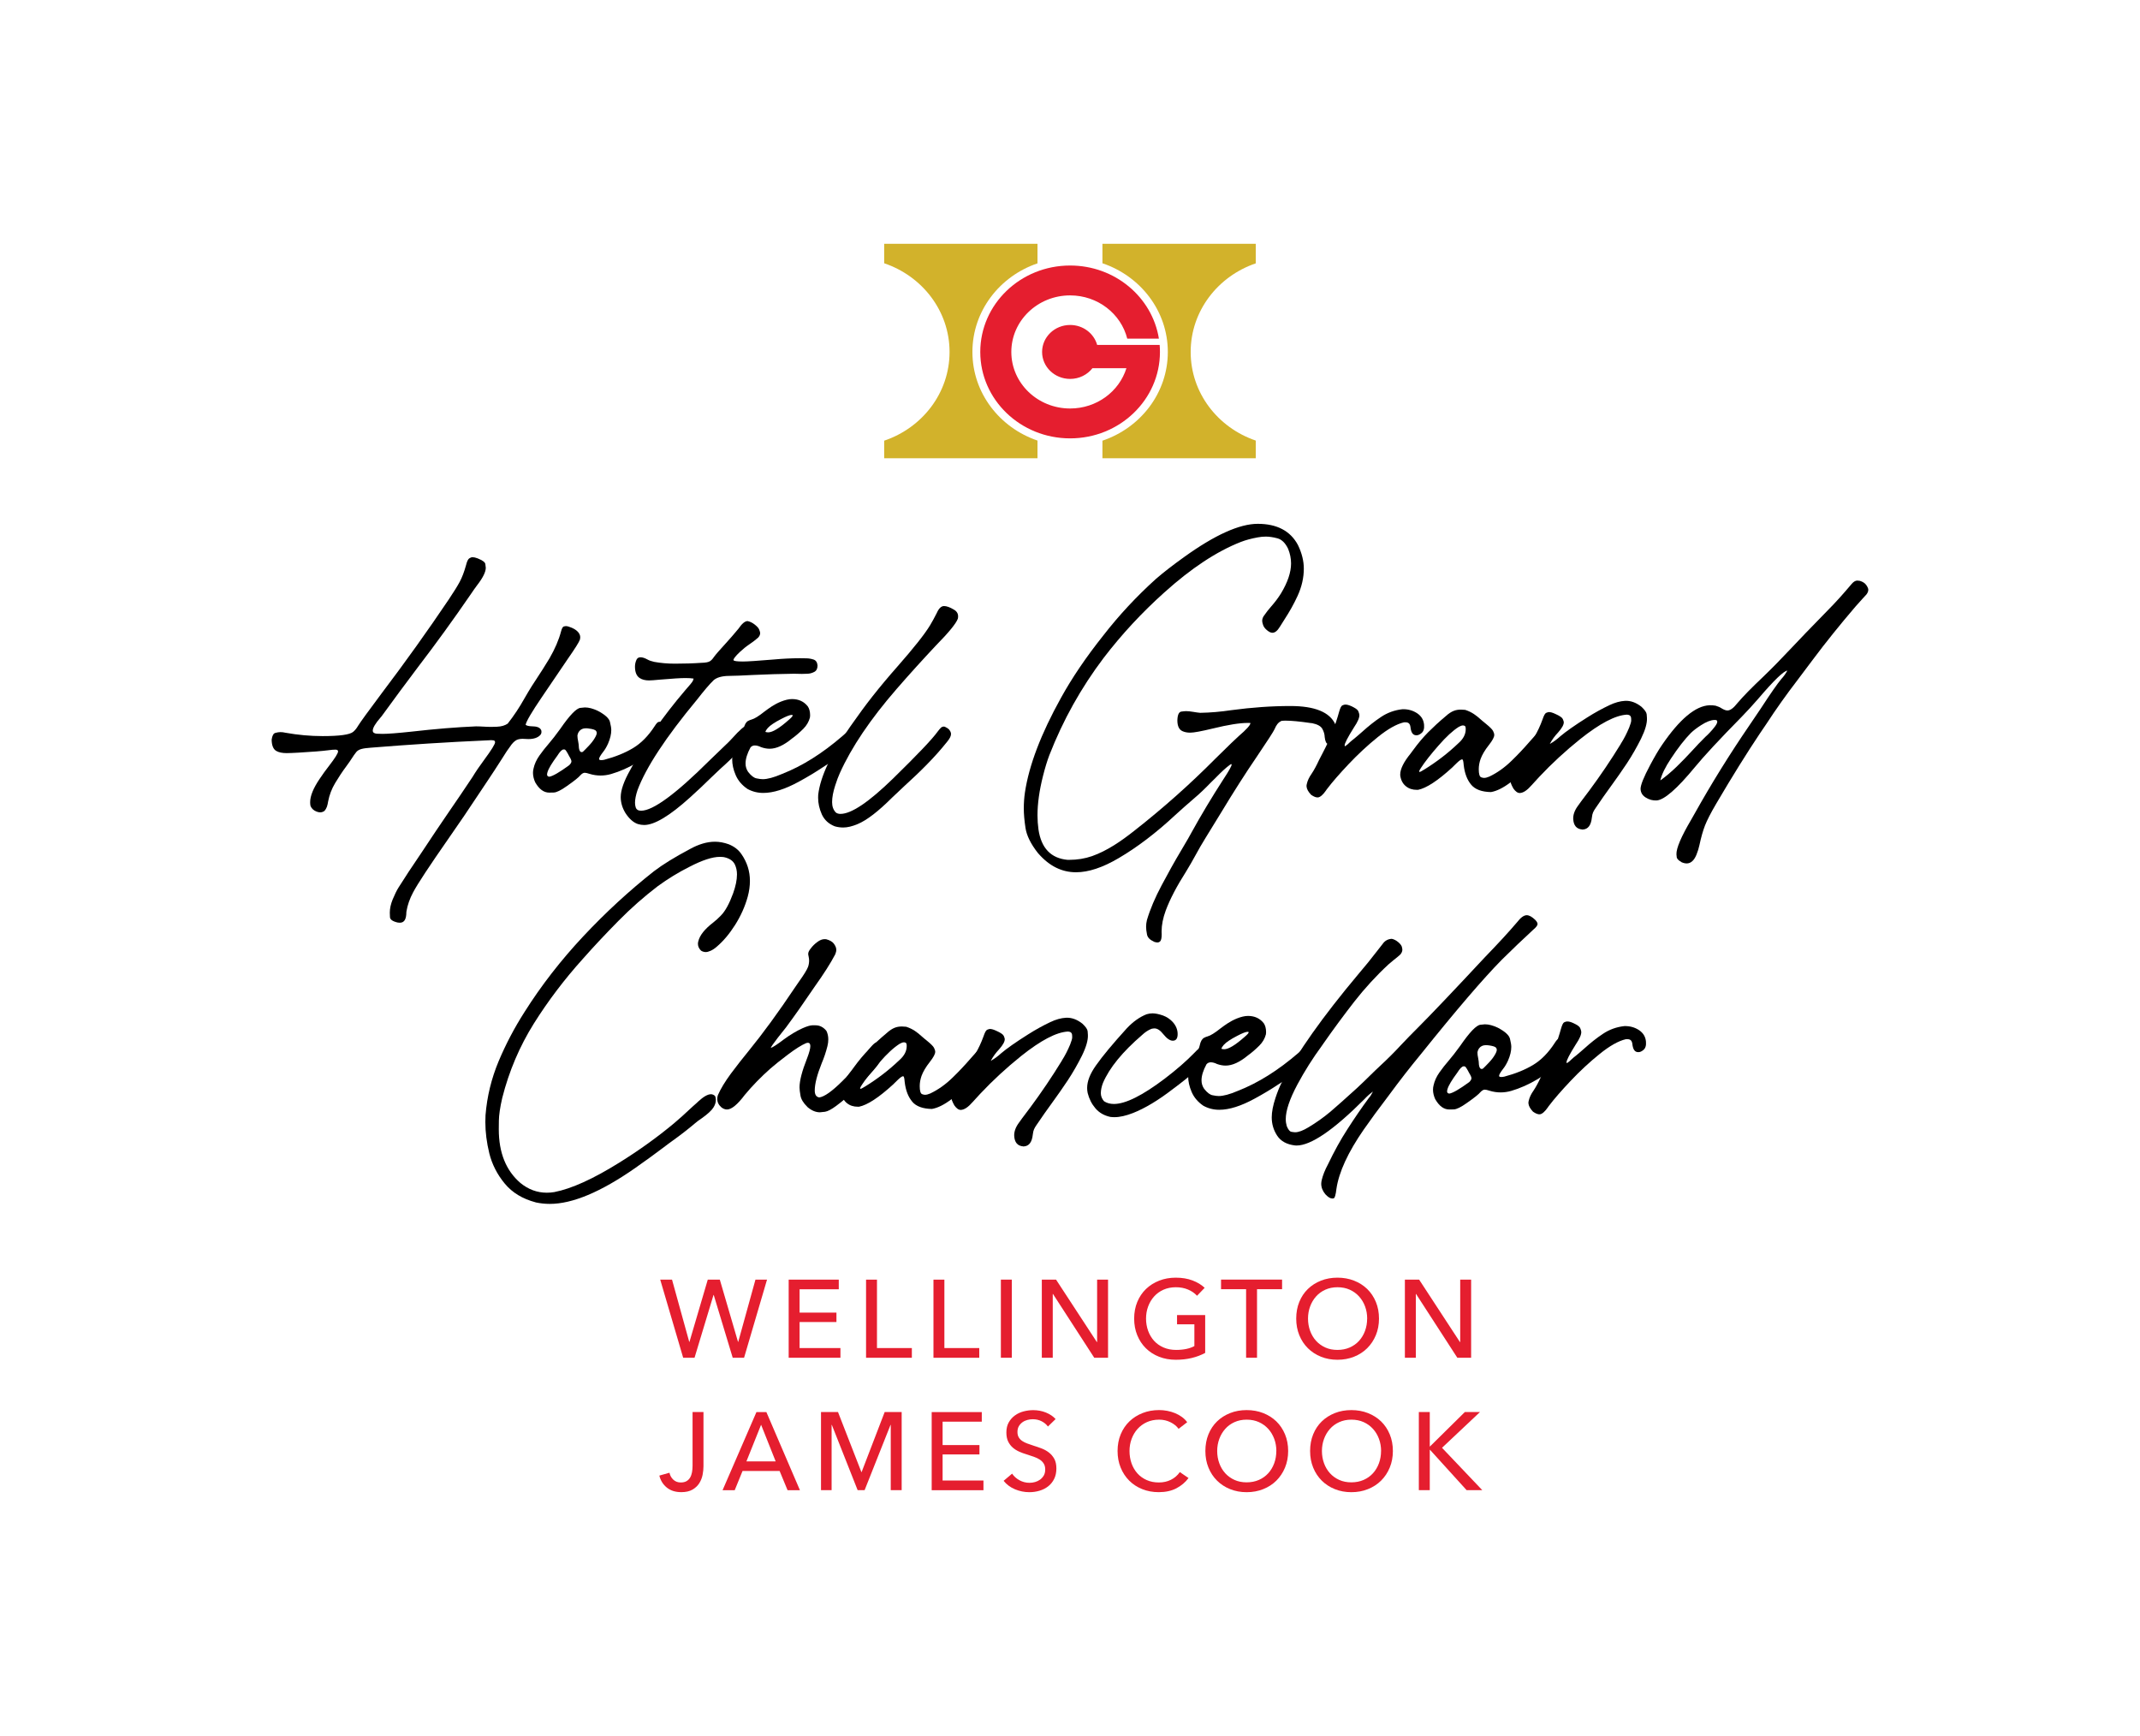 <?xml version="1.0" encoding="UTF-8"?>
<svg id="Layer_1" data-name="Layer 1" xmlns="http://www.w3.org/2000/svg" viewBox="0 0 1000 811.18">
  <defs>
    <style>
      .cls-1 {
        fill: #e51e2f;
      }

      .cls-2 {
        fill: #d2b22b;
      }
    </style>
  </defs>
  <path d="M185.91,431.1c-2.4-.54-3.64-1.41-3.68-2.57-.04-1.2-.08-1.86-.08-2.07,0-1.94.46-3.97,1.32-6.12.99-2.36,1.9-4.26,2.77-5.63,2.77-4.43,6.33-9.85,10.68-16.22,4.84-7.33,9.06-13.62,12.7-18.91,3.77-5.42,7.45-10.92,11.13-16.43,1.61-2.65,3.48-5.38,5.54-8.15,3.35-4.55,5.05-7.28,5.05-8.15,0-.54-.29-.87-.87-.91-.41-.04-.75-.08-1.03-.08-.42,0-.87.04-1.33.08-.29.04-.62.04-.95.04-17.96.79-35.88,1.94-53.8,3.39-3.97.29-5.67.7-6.83,1.99-.46.5-1.49,1.98-3.1,4.47l-1.66,2.32c-1.86,2.48-3.56,5.09-5.17,7.78s-2.69,5.54-3.27,8.57c-.29,1.78-.58,3.19-1.78,4.47-.62.41-1.24.62-1.94.62-.5,0-1.03-.12-1.61-.33-1.37-.5-2.36-1.37-2.9-2.65-.13-.58-.17-1.16-.17-1.78,0-2.9,1.49-6.54,4.43-10.88,1.45-2.19,2.94-4.22,4.39-6.08,2.81-3.64,4.22-5.88,4.22-6.75,0-.54-.41-.83-1.24-.83s-1.94.08-3.39.29c-2.85.37-7.53.75-14.03,1.12-2.32.12-4.1.21-5.38.21-2.03,0-3.68-.33-4.88-1.04-1.37-.83-2.07-2.56-2.11-5.25.25-1.86.83-2.9,1.7-3.15.91-.25,1.7-.37,2.4-.37s1.49.08,2.36.29c5.75,1.03,11.55,1.57,17.38,1.57,7.86,0,12.58-.66,14.19-1.94.87-.7,1.66-1.66,2.4-2.94,1.12-1.78,4.8-6.87,11.09-15.27,10.93-14.44,21.35-29.01,31.24-43.7,2.4-3.6,4.1-6.33,5.09-8.19,1.12-2.07,2.11-4.68,2.98-7.82.41-1.7.91-2.73,1.45-3.15.54-.37,1.08-.58,1.61-.58.62,0,1.41.17,2.36.54,2.28.91,3.48,1.78,3.6,2.65.12.87.21,1.45.21,1.74,0,1.94-1.32,4.64-4.01,8.11-.83,1.08-1.86,2.57-3.15,4.47-7.86,11.46-16.01,22.72-24.5,33.81-5.67,7.49-11.21,15.02-16.72,22.59-.17.25-.41.58-.79.99-2.44,2.81-3.64,4.84-3.64,6.12,0,.87.62,1.32,1.82,1.45.87.04,1.82.08,2.81.08,2.36,0,6.83-.33,13.32-1.03,11.22-1.28,21.31-2.11,30.29-2.48,2.36,0,4.72.25,7.03.25.91,0,1.82-.04,2.77-.08,2.07-.08,3.73-.58,5.01-1.45,2.81-3.56,5.46-7.53,7.91-11.92,1.12-1.94,2.19-3.77,3.31-5.54,4.06-6.17,6.83-10.51,8.36-13.12,2.52-4.39,4.3-8.52,5.34-12.46.37-1.45.83-2.23,1.28-2.36.46-.12.75-.17.95-.17.7,0,1.57.25,2.61.7,2.36.95,4.14,2.57,4.14,4.51,0,.33-.04.66-.12,1.03-.41,1.24-2.36,4.3-5.79,9.23l-12.04,17.75c-4.76,6.99-7.28,11.3-7.57,12.91.5.41,1.49.66,3.02.7,1.78.04,3.56.29,4.26,1.78.08.29.12.54.12.83,0,.62-.21,1.12-.62,1.53-1.16,1.2-2.98,1.82-5.5,1.82-1.03,0-1.86-.12-2.69-.12-.7,0-1.41.08-2.03.25-.99.25-2.03,1.03-3.1,2.36-1.53,2.03-3.06,4.3-4.59,6.83-2.44,3.85-4.68,7.24-6.7,10.26-1.32,1.94-2.61,3.89-3.89,5.83-4.59,6.99-9.31,13.91-14.07,20.73-9.14,13.12-14.77,21.64-16.8,25.53-1.57,2.94-2.61,5.92-3.1,8.9-.04.12-.04.29-.04.45-.04,2.69-.7,4.8-3.02,4.8-.29,0-.62-.04-.95-.08Z"/>
  <path d="M250.14,365.67c-.7-1.53-1.08-3.06-1.08-4.51,0-.7.08-1.37.25-2.03.45-2.11,1.37-4.1,2.73-6.04s2.85-3.81,4.39-5.59c1.53-1.78,3.31-4.05,5.34-6.87,4.39-6.37,7.53-9.64,9.43-9.85,1.12-.12,1.82-.21,2.11-.21,1.82,0,3.81.54,6,1.57,3.39,1.78,5.3,3.52,5.71,5.17.41,1.66.62,2.94.62,3.81,0,1.94-.5,4.06-1.53,6.41-.7,1.53-1.45,2.81-2.23,3.77-1.28,1.66-1.94,2.77-1.94,3.35,0,.37.33.54,1.03.54.37,0,.87-.04,1.41-.17,5.17-1.37,9.68-3.19,13.45-5.46,3.77-2.27,7.12-5.67,10.1-10.26.75-1.2,1.33-1.82,1.74-1.94.41-.08.66-.12.79-.12.66,0,1.41.54,2.23,1.57.79,1.12,1.2,2.19,1.2,3.23,0,.54-.08,1.03-.29,1.49-.58,1.45-1.53,2.85-2.86,4.22-2.94,3.1-6.5,5.87-10.72,8.4s-8.36,4.35-12.46,5.54c-1.61.46-3.27.7-4.92.7s-3.44-.25-5.17-.79c-.99-.33-1.74-.5-2.23-.5-.62,0-1.28.37-1.99,1.12-.83,1.03-2.98,2.73-6.41,5.13-2.73,1.94-4.76,2.94-6.08,2.98-1.33.04-2.03.04-2.11.04-2.52,0-4.68-1.57-6.5-4.72ZM265.99,357.56c.7-.7,1.03-1.28,1.03-1.78s-.33-1.28-1.03-2.4c-1.04-2.03-1.74-3.1-2.07-3.14-.33-.04-.5-.04-.54-.04-.75,0-1.74.99-2.98,2.98-.29.37-.83,1.12-1.66,2.32-2.07,3.02-3.1,5.17-3.1,6.46,0,.54.33.87.99.99,1.61-.21,4.76-2.03,9.35-5.38ZM272.4,351.27c.58-.54,1.49-1.45,2.77-2.81,1.24-1.32,2.15-2.52,2.77-3.6.62-1.04.91-1.82.91-2.32,0-.54-.21-.95-.62-1.28-.37-.25-.95-.45-1.74-.62-.79-.16-1.41-.25-1.86-.29-.46-.04-.75-.04-.87-.04-1.37,0-2.44.5-3.14,1.45-.46.62-.7,1.28-.79,1.99,0,.79.12,1.65.33,2.61.12.54.21,1.08.25,1.53.04,2.36.5,3.56,1.37,3.56.21,0,.41-.04.62-.17Z"/>
  <path d="M298.13,385.08c-2.11-.7-4.06-2.4-5.88-5.17-1.45-2.4-2.19-4.88-2.19-7.45,0-3.23,1.49-7.49,4.47-12.74l.58-1.08c6.17-11.67,14.53-23.71,25.12-36.13,2.03-2.28,3.19-3.68,3.48-4.26.17-.29.29-.7.41-1.16-1.04-.17-2.28-.25-3.81-.25-2.32,0-6.12.25-11.42.7-2.98.29-4.84.41-5.59.41-1.78,0-3.27-.37-4.39-1.12-1.45-.95-2.19-2.73-2.19-5.34,0-1.12.25-2.19.7-3.19.37-.79.99-1.16,1.9-1.16s1.94.33,3.23,1.03c.79.45,1.86.83,3.19,1.12,2.98.54,6.21.83,9.64.83,4.26,0,8.48-.12,12.62-.41,1.78-.04,2.98-.29,3.68-.7.66-.37,1.32-1.08,1.94-2.03.95-1.28,2.81-3.39,5.5-6.33,1.94-2.11,3.93-4.43,5.96-6.87,1.61-2.36,3.02-3.56,4.26-3.56,1.04.21,2.15.7,3.27,1.57,1.12.87,1.86,1.66,2.15,2.4.29.75.46,1.28.46,1.61,0,.79-.33,1.53-1.04,2.23-1.16,1.03-2.44,1.99-3.85,2.94-1.66,1.12-3.19,2.36-4.64,3.72-1.94,1.86-2.94,3.1-2.94,3.72,0,.46,1.49.7,4.43.7,2.15,0,6.99-.33,14.49-.95,4.05-.37,8.11-.58,12.16-.58l2.86.04c1.24,0,2.4.21,3.52.58,1.08.37,1.7,1.32,1.82,2.77,0,1.45-.5,2.44-1.49,2.98-1.03.54-2.07.83-3.14.87-1.12.04-1.99.08-2.69.08-1.37,0-2.69-.08-3.64-.08-6.41.08-12.79.29-19.2.58-5.42.29-8.9.41-10.35.41-2.69,0-5.79.25-7.9,1.9-2.11,2.03-4.72,5.13-7.91,9.23-14.57,17.55-23.84,31.66-27.81,42.29-.79,2.36-1.16,4.35-1.16,5.88,0,.79.12,1.53.33,2.19.37,1.04,1.2,1.53,2.52,1.53,5.59,0,16.26-7.86,32.11-23.63,2.98-2.9,5.96-5.75,8.94-8.61l1.57-1.66c3.48-3.89,5.79-5.88,6.99-6,1.03.21,1.53,1.28,1.53,3.23,0,.87-.17,1.66-.46,2.28-2.61,4.14-7.16,9.06-13.66,14.82l-4.1,3.89c-3.31,3.27-6.66,6.41-10.1,9.52-9.48,8.56-16.59,12.83-21.4,12.83-.99,0-1.98-.16-2.94-.45Z"/>
  <path d="M349.22,368.61c-2.48-1.7-4.31-3.81-5.42-6.37-1.12-2.57-1.66-5.05-1.66-7.41,0-2.03.41-3.97,1.24-5.75.58-1.24,1.24-2.44,1.94-3.64,1.28-2.28,2.03-3.97,2.23-5.01.37-1.82,1.04-3.02,2.03-3.56.54-.29,1.08-.5,1.66-.66,1.37-.37,3.35-1.61,6-3.72,2.28-1.7,4.51-3.35,7.66-4.63,1.99-.79,3.72-1.2,5.21-1.2,3.14,0,5.59,1.16,7.37,3.43.7,1.03,1.08,2.44,1.08,4.18,0,.37-.04.7-.08.99-.5,1.94-1.53,3.72-3.06,5.26-1.82,1.82-3.6,3.35-5.34,4.59-3.85,3.19-7.33,4.76-10.43,4.76-1.28,0-2.65-.25-4.01-.74-1.08-.54-2.07-.79-2.94-.79-.79,0-1.45.29-1.99.91-1.53,2.81-2.32,5.34-2.32,7.53,0,1.45.41,2.77,1.24,3.97,1.41,1.78,2.73,2.77,3.93,2.98,1.2.25,2.15.37,2.86.37,2.19,0,5.13-.79,8.81-2.36.12-.04.21-.08.29-.12,9.39-3.68,18.74-9.56,28.14-17.67.29-.25.54-.46.74-.66,1.57-1.49,2.81-2.23,3.68-2.23h.17c1.12.25,1.66,1.08,1.66,2.48,0,.87-.17,1.7-.54,2.44-1.2,2.23-3.19,4.43-6.04,6.54-2.85,2.11-5.75,4.1-8.69,5.92-3.6,2.4-7.45,4.72-11.5,6.91-6.33,3.44-11.79,5.17-16.47,5.17-2.65,0-5.13-.62-7.45-1.9ZM368.5,336.46c1.28-1.08,1.9-1.78,1.9-2.11,0-.21-.13-.29-.42-.29-.87,0-2.48.62-4.92,1.9-1.61.83-2.9,1.57-3.93,2.28-1.94,1.28-3.1,2.57-3.48,3.77.46.12.87.21,1.32.21,1.99,0,5.17-1.9,9.52-5.75Z"/>
  <path d="M390.17,386.16c-2.9-1.12-4.92-2.98-6.13-5.59-1.16-2.61-1.74-5.21-1.74-7.78l.04-1.45c1.03-8.56,6.08-19.24,15.14-32.07,3.68-5.26,7.08-9.89,10.18-13.82,3.72-4.72,7.57-9.31,11.55-13.82,7.74-8.81,12.91-15.31,15.43-19.49.99-1.66,2.03-3.56,3.1-5.67.95-2.19,2.11-3.27,3.39-3.27,1.2,0,2.73.54,4.51,1.61,1.37.74,2.07,1.82,2.07,3.19,0,.37-.04.75-.13,1.12-.79,2.19-4.18,6.37-10.26,12.54-6.25,6.66-12.37,13.41-18.37,20.32-12.25,14.11-21.06,27.19-26.48,39.23-.7,1.49-1.41,3.43-2.19,5.83-.95,2.94-1.45,5.54-1.45,7.78,0,2.03.58,3.64,1.74,4.84.54.45,1.28.66,2.19.66,5.05,0,13.24-5.5,24.58-16.55,11.3-11.05,18.29-18.37,20.9-22.02.45-.62.99-1.24,1.53-1.78.37-.29.79-.46,1.2-.46.21,0,.46.04.7.17.66.29,1.24.66,1.74,1.12.66.79.99,1.49.99,2.19,0,.95-.58,2.11-1.74,3.52-6.08,7.66-12.87,14.24-19.99,20.73-1.37,1.28-3.31,3.1-5.79,5.46-6.46,6.45-11.83,10.59-16.1,12.37-2.56,1.08-4.8,1.61-6.74,1.61-1.28,0-2.61-.17-3.89-.54Z"/>
  <path d="M539.24,440.03c-1.94-.87-3.02-1.98-3.27-3.43-.29-1.45-.41-2.61-.41-3.48,0-1.08.12-2.11.37-3.14,1.53-5.17,3.85-10.59,6.87-16.26,3.02-5.71,6.08-11.21,9.23-16.47,2.69-4.55,4.26-7.24,4.63-8.03,4.59-8.32,9.6-16.68,15.02-25.08,2.56-3.89,3.85-6.17,3.85-6.87,0-.12-.04-.21-.17-.21s-.37.12-.7.37c-1.78,1.28-4.01,3.35-6.7,6.12-.29.25-1.08,1.04-2.36,2.32-2.61,2.73-5.25,5.21-7.9,7.45-2.9,2.48-5.79,5.05-8.65,7.66-8.9,8.28-17.67,14.94-26.28,19.99-7.49,4.43-14.15,6.62-19.94,6.62-6.66,0-12.5-2.9-17.59-8.73l-.29-.33c-3.31-4.22-5.21-8.11-5.75-11.67s-.79-6.58-.79-9.06.16-5.01.54-7.57c1.9-12.66,7.53-27.39,16.84-44.15,5.09-9.23,11.63-18.91,19.7-29.05,7.41-9.56,15.64-18.37,24.62-26.48,3.48-3.02,7.86-6.41,13.16-10.22,14.44-10.39,25.94-15.56,34.47-15.56,8.98,0,15.27,3.31,18.79,9.93,1.82,3.77,2.73,7.45,2.73,10.97,0,4.26-.95,8.48-2.9,12.75-1.7,3.72-3.77,7.41-6.12,11.01l-2.19,3.48c-1.12,1.86-2.28,2.77-3.48,2.77-.74,0-1.57-.41-2.52-1.2-.95-.79-1.53-1.57-1.82-2.44-.29-.83-.42-1.45-.42-1.9,0-.74.21-1.49.66-2.19,1.16-1.7,2.4-3.27,3.68-4.72,1.57-1.78,3.06-3.72,4.43-5.92,3.15-5.21,4.72-9.89,4.72-14.03,0-2.28-.45-4.55-1.37-6.83-1.32-2.77-3.02-4.39-5.05-4.92-2.03-.54-3.85-.79-5.38-.79-1.24,0-2.52.12-3.81.37-2.94.54-5.59,1.24-7.91,2.15-11.21,4.39-23.13,12.25-35.71,23.59-10.39,9.31-19.86,19.49-28.35,30.58-10.55,13.95-18.99,29.09-25.37,45.44-.99,2.61-1.99,5.83-2.98,9.77-1.7,6.75-2.56,12.87-2.56,18.33,0,2.28.16,4.47.45,6.58,1.28,8.77,5.84,13.53,13.62,14.24h.74c3.77,0,7.33-.58,10.68-1.74,7.12-2.52,13.57-6.99,19.66-11.79,13.37-10.47,26.03-21.72,37.99-33.77,6.17-6.08,9.85-9.64,10.97-10.59,3.52-3.02,5.3-5.01,5.38-5.92,0-.17-.04-.12-.33-.17h-.95c-3.77,0-9.19.87-16.3,2.61-5.3,1.28-8.81,1.94-10.55,1.94-1.33,0-2.48-.21-3.52-.66-1.66-.7-2.48-2.4-2.48-5.09.08-2.57.7-3.93,1.86-4.1.95-.12,1.7-.21,2.23-.21,2.11,0,4.6.66,6.58.79,4.76-.08,9.6-.5,14.53-1.24,9.56-1.28,18.74-1.94,27.64-1.94,11.38,0,18.37,2.86,20.98,8.57.58,1.37.87,2.9.87,4.63,0,3.15-1.08,4.72-3.27,4.72-1.03,0-1.7-.33-1.99-1.03-.29-.66-.5-1.45-.58-2.4-.04-1.28-.41-2.57-1.12-3.85-.7-1.24-2.28-2.11-4.72-2.61l-.74-.08c-5.09-.75-9.02-1.12-11.88-1.12-.66,0-1.2.04-1.61.08-1.78.7-2.65,2.23-3.35,3.89-.54,1.2-3.31,5.46-8.28,12.83-5.34,7.82-10.88,16.51-16.68,26.11l-7.24,11.79c-1.7,2.77-3.31,5.5-4.8,8.28-1.37,2.52-2.81,5.01-4.3,7.45-4.43,6.95-7.61,13.04-9.56,18.29-1.28,3.48-1.94,6.75-1.94,9.81l.04,1.32c0,1.74-.25,2.86-.74,3.31-.37.33-.79.5-1.24.5s-.99-.12-1.61-.33Z"/>
  <path d="M612.65,371.38c-1.28-1.37-1.99-2.61-2.11-3.81-.04-.41,0-.83.12-1.24.33-1.53,1.08-3.14,2.23-4.76,1.12-1.66,2.28-3.81,3.48-6.41.62-1.28,1.28-2.56,1.99-3.85,3.15-6,5.63-12.25,7.41-18.75.5-1.74.99-2.73,1.49-2.94.5-.21.87-.33,1.16-.37.79-.08,1.78.17,2.98.7,1.9.87,3.02,1.66,3.31,2.36.29.7.46,1.28.5,1.66.12,1.28-.7,3.27-2.48,5.88-3.02,4.8-4.47,7.66-4.39,8.52,0,.12.04.25.12.29h.17c.79-.54,1.49-1.12,2.15-1.82.62-.58,1.28-1.12,1.94-1.61,1.37-1.12,2.69-2.28,4.06-3.48,2.69-2.44,5.5-4.68,8.52-6.7s6.33-3.23,10.01-3.64c2.57-.08,4.84.54,6.87,1.86,1.99,1.32,3.06,3.1,3.27,5.38.17,1.86-.25,3.19-1.28,3.97-.7.58-1.41.91-2.03.95-1.45.12-2.36-.66-2.81-2.44l-.16-.83c-.17-1.78-.62-2.98-2.94-2.77h-.17c-3.44.79-7.53,3.1-12.25,6.91-4.72,3.81-9.23,7.99-13.53,12.54-4.3,4.55-7.7,8.44-10.14,11.67-.37.5-.37.45-.41.58-1.49,2.15-2.77,3.27-3.85,3.39-.87.08-1.94-.33-3.23-1.24Z"/>
  <path d="M687.5,366.71c-1.86-2.19-3.06-5.21-3.52-9.15,0-.21-.04-.58-.12-1.16-.12-1.03-.33-1.57-.62-1.57-.45,0-1.28.54-2.44,1.66l-1.41,1.37c-.29.33-.54.58-.75.75-6.74,6.16-12.08,9.68-16.01,10.47h-.54c-2.03,0-3.72-.54-5.09-1.66-1.53-1.2-2.4-2.94-2.69-5.13v-.37c0-2.57,1.61-5.83,4.88-9.85.37-.5.75-.95,1.04-1.41,2.32-3.19,4.68-6,7.12-8.48,2.48-2.48,5.17-4.97,8.19-7.49,2.85-2.61,4.92-3.1,7.2-3.1.62,0,1.24.04,1.94.12,3.19,1.04,5.17,2.61,7.2,4.43.75.66,1.57,1.37,2.52,2.11,1.78,1.45,2.86,2.52,3.27,3.27.37.74.58,1.37.58,1.9,0,1.04-.83,2.57-2.48,4.68-1.94,2.44-3.23,4.68-3.93,6.62-.54,1.57-.83,3.14-.83,4.72,0,2.23.37,3.48,1.12,3.77.54.21.99.29,1.37.29.7,0,1.49-.21,2.44-.62,3.68-1.74,7.16-4.22,10.43-7.41,2.9-2.81,5.67-5.75,8.28-8.77,3.19-3.68,4.97-5.59,5.34-5.67.37-.04.58-.08.62-.08.58,0,1.16.45,1.7,1.41.41.79.62,1.53.62,2.19-.66,3.27-3.23,7.37-7.7,12.37-2.9,3.23-6.04,6.12-9.43,8.69-3.39,2.56-6.41,4.05-9.1,4.51-4.26-.08-7.33-1.2-9.19-3.39ZM665.48,359.63c5.83-3.6,11.17-7.7,16.01-12.33,2.28-1.99,3.43-4.18,3.43-6.58,0-.87-.17-1.41-.45-1.53-.29-.12-.58-.21-.79-.21-.54,0-1.2.21-1.99.66-2.77,1.74-5.92,4.64-9.48,8.73-3.6,4.1-6.33,7.57-8.19,10.43-.58.87-.87,1.45-.87,1.66,0,.17.08.25.21.25.29,0,.99-.37,2.11-1.08Z"/>
  <path d="M739.33,387.6c-2.61-.21-4.01-1.86-4.18-4.88-.08-1.9.58-3.89,2.03-5.92,1.03-1.49,2.15-2.98,3.31-4.51.75-.95,1.45-1.9,2.15-2.85,5.25-7.08,10.14-14.32,14.73-21.81.04-.04.04-.08.04-.12,1.49-2.32,2.77-4.84,3.89-7.53.62-1.61.95-2.69.95-3.31-.04-.62-.04-.95-.04-.99-.04-1.08-.66-1.66-1.86-1.74h-.12c-5.38.29-12.62,4.1-21.77,11.38-6.91,5.54-13.33,11.46-19.2,17.71l-3.6,3.93c-2.03,2.32-3.81,3.52-5.42,3.6-1.03.04-2.03-.66-3.06-2.11-.95-1.7-1.49-3.06-1.53-4.14-.08-1.57.66-3.56,2.28-6,1.45-2.36,2.9-4.59,4.35-6.66,3.31-4.68,6.33-9.35,8.52-15.44.62-1.82,1.16-2.86,1.7-3.1.54-.21.91-.33,1.2-.37.83-.04,1.9.29,3.19.91,1.94.87,3.1,1.66,3.39,2.36.29.7.46,1.16.46,1.45.04,1.16-.83,2.73-2.61,4.76-1.53,1.61-2.86,3.39-3.93,5.42,1.7-.95,3.35-2.15,4.88-3.56,2.57-2.19,6.75-5.13,12.58-8.81,3.52-2.23,6.99-4.14,10.39-5.75,2.52-1.2,4.97-1.9,7.33-2.03,2.61-.12,5.17.79,7.7,2.81,1.53,1.45,2.32,2.61,2.4,3.52.08.95.12,1.49.12,1.7.13,2.4-.79,5.63-2.77,9.68-2.03,4.06-4.22,7.86-6.58,11.46-2.4,3.6-4.88,7.16-7.45,10.68-2.32,3.19-4.64,6.46-6.91,9.85-.08.08-.17.17-.21.29-.58.83-.99,1.53-1.24,2.11-.25.54-.46,1.37-.58,2.44-.37,3.6-1.78,5.46-4.22,5.59h-.29Z"/>
  <path d="M785.7,402.83c-1.45-.83-2.15-1.61-2.19-2.36-.04-.79-.08-1.2-.12-1.24-.12-2.85,2.23-8.32,6.99-16.39l1.41-2.48c7.9-14.15,16.47-27.93,25.61-41.3,1.78-2.61,3.56-5.26,5.34-7.9,4.64-7.12,7.86-11.75,9.64-13.86,1.2-1.28,2.11-2.61,2.81-3.93-1.74.21-6.25,4.55-13.53,13.08-2.52,2.94-5.17,5.79-7.86,8.57-10.39,10.55-17.63,18.37-21.77,23.42-8.36,10.14-14.32,15.35-17.92,15.6-1.78.08-3.52-.37-5.13-1.41-1.49-.95-2.27-2.23-2.36-3.93-.04-1.78,1.45-5.54,4.51-11.26,2.07-3.89,3.89-6.99,5.46-9.27,8.28-12.13,15.68-18.33,22.22-18.62.95-.04,1.94.04,2.9.21,1.12.33,2.07.75,2.85,1.28,1.12.66,2.03.99,2.73.95,1.28-.04,2.81-1.16,4.51-3.35,2.81-3.31,6.75-7.32,11.79-12.08,4.43-4.26,8.77-8.69,13.03-13.24,3.77-4.01,9.6-10.1,17.55-18.21,3.39-3.39,7.08-7.49,11.09-12.25.83-.99,1.7-1.53,2.56-1.57.37,0,.79.04,1.24.12,1.37.41,2.36,1.04,2.98,1.9.62.87.95,1.61.99,2.15.04.75-.25,1.49-.83,2.28-.62.7-1.24,1.41-1.9,2.07-.79.83-1.86,2.03-3.19,3.56-7.37,8.61-13.99,16.84-19.86,24.7-2.44,3.27-4.88,6.54-7.37,9.81-5.17,6.74-9.97,13.49-14.36,20.23l-3.15,4.64c-6.17,9.23-12.95,20.11-20.36,32.73-2.61,4.43-4.35,7.86-5.3,10.3-.95,2.44-1.82,5.54-2.61,9.23-.29,1.37-.75,2.86-1.37,4.39-1.08,2.61-2.52,3.97-4.39,4.06-.79.04-1.7-.17-2.69-.62ZM790.62,350.9c2.07-2.28,4.18-4.51,6.33-6.62.46-.37,1.12-1.03,1.99-1.94.87-.91,1.7-1.86,2.44-2.86s1.12-1.78,1.08-2.32c0-.54-.45-.79-1.32-.74-1.7.04-3.81.87-6.25,2.44-1.86,1.2-3.48,2.4-4.76,3.64-2.9,2.94-6,6.95-9.31,11.96-2.65,3.97-4.31,7.37-4.97,10.22,5.42-3.85,10.14-8.81,14.77-13.78Z"/>
  <path d="M250.3,561.83c-6.08-1.61-10.93-4.51-14.44-8.77-3.52-4.26-5.92-8.98-7.2-14.07-1.24-5.09-1.86-9.97-1.86-14.65,0-1.08.04-2.15.08-3.23.7-8.77,2.77-17.17,6.12-25.2,3.35-7.99,7.41-15.68,12.12-23.05,7.82-12.37,16.97-24.17,27.44-35.34,10.47-11.17,21.48-21.31,32.98-30.37,4.1-3.15,9.68-6.58,16.76-10.35,4.18-2.32,8.11-3.48,11.79-3.48,2.11,0,4.26.41,6.45,1.2,2.57,1.04,4.55,2.57,5.92,4.59,2.65,3.81,3.97,7.99,3.97,12.5,0,2.36-.33,4.84-1.03,7.41-1.28,4.63-3.27,9.02-5.88,13.16-2.65,4.18-5.5,7.57-8.57,10.18-1.98,1.78-4.01,2.52-5.13,2.52-.79,0-1.53-.21-2.23-.66-.95-.95-1.45-1.99-1.45-3.15,0-.37.04-.79.16-1.2.7-2.86,3.02-5.75,6.95-8.77,1.24-.95,2.44-2.07,3.6-3.27,2.03-2.03,3.93-5.5,5.71-10.34,1.2-3.35,1.82-6.29,1.82-8.9,0-1.7-.33-3.19-.95-4.55-.83-1.78-2.56-2.98-5.17-3.52-.62-.08-1.24-.12-1.9-.12-3.43,0-8.15,1.53-14.07,4.59-5.21,2.61-10.22,5.67-14.98,9.15-6.33,4.84-12.41,10.18-18.25,16.1-5.84,5.92-11.42,11.83-16.72,17.84-8.61,9.56-16.22,19.61-22.88,30.21-6.66,10.64-11.59,22.22-14.77,34.76-1.04,4.51-1.53,8.03-1.57,10.59-.04,2.52-.04,3.89-.04,4.06,0,10.93,3.35,19.28,10.1,25.08,3.68,3.02,7.82,4.55,12.33,4.55,1.12,0,2.32-.08,3.52-.29,8.07-1.57,18.17-6.16,30.33-13.74,9.39-5.83,17.92-12,25.62-18.41,2.27-1.9,5.17-4.51,8.69-7.82,1.7-1.49,2.57-2.27,2.65-2.4,2.44-2.23,4.39-3.35,5.88-3.35.21,0,.37,0,.54.04.91.29,1.45.66,1.57,1.2.12.54.21.99.21,1.37,0,1.2-.37,2.36-1.12,3.56-.91,1.45-2.77,3.15-5.63,5.17-1.08.7-2.07,1.45-2.98,2.23-3.39,2.86-6.79,5.5-10.22,7.95-1.53,1.08-3.1,2.28-4.8,3.56-3.89,2.94-8.28,6.12-13.12,9.52-15.93,11.09-29.17,16.64-39.73,16.64-2.27,0-4.47-.25-6.62-.7Z"/>
  <path d="M377.26,517.22c-1.86-1.82-2.9-3.56-3.19-5.21-.29-1.66-.46-2.94-.46-3.89,0-3.1,1.16-7.61,3.52-13.57,1.04-2.69,1.53-4.59,1.53-5.71,0-1.04-.37-1.57-1.08-1.57-.25,0-.54.04-.91.17-2.15.91-4.97,2.69-8.48,5.34s-6.25,4.84-8.19,6.54c-4.3,3.81-8.32,7.9-12,12.33-3.39,4.51-6.17,6.79-8.28,6.79-.91,0-1.78-.33-2.65-1.03-1.28-1.12-1.9-2.44-1.9-3.89,0-.58.08-1.16.29-1.78,1.28-2.94,3.31-6.29,6.08-10.06,2.77-3.73,5.59-7.28,8.36-10.68,6.58-8.07,13.78-17.92,21.52-29.5.58-.87,1.2-1.78,1.82-2.65,2.4-3.35,3.85-5.71,4.35-7.04.33-.95.5-1.94.5-2.98,0-.54-.08-1.2-.25-1.99-.12-.41-.17-.79-.17-1.16,0-.7.41-1.57,1.28-2.61.79-1.04,1.78-2.03,2.98-2.9,1.16-.87,2.27-1.33,3.39-1.33l.75.04c1.7.46,2.94,1.16,3.64,2.15.7.99,1.08,1.9,1.08,2.77,0,.66-.17,1.37-.5,2.15-2.19,4.18-5.34,9.1-9.44,14.86-5.01,7.41-9.52,13.82-13.53,19.24-.7.83-1.94,2.44-3.81,4.8-2.11,2.73-3.23,4.35-3.35,4.84,1.08-.37,3.1-1.7,6.08-3.97,2.98-2.19,5.88-3.93,8.69-5.21,2.03-.91,3.56-1.37,4.59-1.41h1.57c1.98,0,3.68.87,5.09,2.61.58,1.2.87,2.52.87,3.97,0,.99-.12,2.07-.41,3.19-.7,2.77-1.57,5.38-2.65,7.91-2.19,5.46-3.27,9.72-3.27,12.79,0,1.94.7,3.02,2.11,3.23,2.32-.29,5.88-2.77,10.68-7.53,2.52-2.48,4.34-4.39,5.54-5.71,1.78-1.94,3.35-3.97,4.76-6.12,2.9-4.26,4.88-6.41,5.96-6.41.46,0,.83.12,1.2.41,1.2.95,1.78,2.32,1.78,4.01,0,1.9-.95,4.1-2.9,6.62-1.12,1.41-2.32,2.81-3.6,4.18-4.76,5.5-9.93,10.34-15.43,14.44-2.28,1.7-4.01,2.61-5.3,2.81-1.28.17-2.11.25-2.4.25-1.94,0-3.93-.83-5.88-2.52Z"/>
  <path d="M426.28,514.78c-1.86-2.19-3.06-5.21-3.52-9.15,0-.21-.04-.58-.12-1.16-.12-1.03-.33-1.57-.62-1.57-.46,0-1.28.54-2.44,1.66l-1.41,1.37c-.29.33-.54.58-.75.75-6.74,6.17-12.08,9.68-16.01,10.47h-.54c-2.03,0-3.72-.54-5.09-1.66-1.53-1.2-2.4-2.94-2.69-5.13v-.37c0-2.57,1.61-5.83,4.88-9.85.37-.5.74-.95,1.03-1.41,2.32-3.19,4.68-6,7.12-8.48,2.48-2.48,5.17-4.97,8.19-7.49,2.86-2.61,4.92-3.1,7.2-3.1.62,0,1.24.04,1.94.12,3.19,1.03,5.17,2.61,7.2,4.43.75.66,1.57,1.37,2.52,2.11,1.78,1.45,2.86,2.52,3.27,3.27.37.75.58,1.37.58,1.9,0,1.03-.83,2.56-2.48,4.68-1.94,2.44-3.23,4.68-3.93,6.62-.54,1.57-.83,3.14-.83,4.72,0,2.23.37,3.48,1.12,3.77.54.21.99.29,1.37.29.7,0,1.49-.21,2.44-.62,3.68-1.74,7.16-4.22,10.43-7.41,2.9-2.81,5.67-5.75,8.28-8.77,3.19-3.68,4.97-5.59,5.34-5.67.37-.04.58-.08.62-.08.58,0,1.16.46,1.7,1.41.41.79.62,1.53.62,2.19-.66,3.27-3.23,7.37-7.7,12.37-2.9,3.23-6.04,6.12-9.44,8.69-3.39,2.56-6.41,4.05-9.1,4.51-4.26-.08-7.33-1.2-9.19-3.39ZM404.26,507.7c5.83-3.6,11.17-7.7,16.01-12.33,2.27-1.99,3.43-4.18,3.43-6.58,0-.87-.17-1.41-.46-1.53s-.58-.21-.79-.21c-.54,0-1.2.21-1.99.66-2.77,1.74-5.92,4.63-9.48,8.73-3.6,4.1-6.33,7.57-8.19,10.43-.58.87-.87,1.45-.87,1.66,0,.17.08.25.21.25.29,0,.99-.37,2.11-1.08Z"/>
  <path d="M478.11,535.68c-2.61-.21-4.01-1.86-4.18-4.88-.08-1.9.58-3.89,2.03-5.92,1.04-1.49,2.15-2.98,3.31-4.51.75-.95,1.45-1.9,2.15-2.85,5.25-7.08,10.14-14.32,14.73-21.81.04-.04.04-.08.04-.12,1.49-2.32,2.77-4.84,3.89-7.53.62-1.61.95-2.69.95-3.31-.04-.62-.04-.95-.04-.99-.04-1.08-.66-1.66-1.86-1.74h-.12c-5.38.29-12.62,4.1-21.77,11.38-6.91,5.54-13.32,11.46-19.2,17.71l-3.6,3.93c-2.03,2.32-3.81,3.52-5.42,3.6-1.03.04-2.03-.66-3.06-2.11-.95-1.7-1.49-3.06-1.53-4.14-.08-1.57.66-3.56,2.28-6,1.45-2.36,2.9-4.59,4.35-6.66,3.31-4.68,6.33-9.35,8.52-15.44.62-1.82,1.16-2.85,1.7-3.1.54-.21.91-.33,1.2-.37.83-.04,1.9.29,3.19.91,1.94.87,3.1,1.66,3.39,2.36s.45,1.16.45,1.45c.04,1.16-.83,2.73-2.61,4.76-1.53,1.61-2.85,3.39-3.93,5.42,1.7-.95,3.35-2.15,4.88-3.56,2.57-2.19,6.75-5.13,12.58-8.81,3.52-2.23,6.99-4.14,10.39-5.75,2.52-1.2,4.97-1.9,7.32-2.03,2.61-.12,5.17.79,7.7,2.81,1.53,1.45,2.32,2.61,2.4,3.52.08.95.12,1.49.12,1.7.12,2.4-.79,5.63-2.77,9.68-2.03,4.06-4.22,7.86-6.58,11.46-2.4,3.6-4.88,7.16-7.45,10.68-2.32,3.19-4.64,6.46-6.91,9.85-.08.08-.17.17-.21.29-.58.83-.99,1.53-1.24,2.11-.25.54-.46,1.37-.58,2.44-.37,3.6-1.78,5.46-4.22,5.59h-.29Z"/>
  <path d="M518.77,521.89c-2.85-.62-5.13-1.94-6.87-3.97-1.74-2.03-2.94-4.39-3.64-7.16-.17-.79-.25-1.57-.25-2.36,0-3.19,1.37-6.66,4.1-10.51,3.1-4.43,7.9-10.18,14.4-17.34,2.94-3.14,6.04-5.34,9.31-6.62.95-.29,1.9-.41,2.77-.41,1.28,0,2.9.33,4.84.99,1.78.66,3.27,1.66,4.55,3.02,1.53,1.7,2.32,3.6,2.32,5.67s-.75,3.1-2.28,3.1c-1.32,0-2.81-1.04-4.43-3.06-1.41-1.78-2.77-2.69-4.1-2.69-.46,0-.91.08-1.45.21-1.57.62-3.02,1.61-4.39,2.9-9.14,7.86-15.23,15.31-18.25,22.39-.66,1.74-.99,3.31-.99,4.76,0,1.37.5,2.65,1.49,3.77,1.32.87,2.85,1.28,4.63,1.28,5.42,0,13.37-3.97,23.8-11.88,5.38-4.1,10.01-8.11,13.9-12.12,1.61-1.78,2.86-2.65,3.81-2.65.74,0,1.41.62,2.03,1.82.21.62.33,1.24.33,1.86,0,2.15-1.82,4.59-5.42,7.37-3.52,2.94-7.12,5.83-10.88,8.61-6.87,5.3-13.08,9.02-18.66,11.22-3.27,1.28-6.17,1.94-8.69,1.94-.66,0-1.33-.04-1.99-.13Z"/>
  <path d="M562.29,516.68c-2.48-1.7-4.31-3.81-5.42-6.37-1.12-2.57-1.66-5.05-1.66-7.41,0-2.03.41-3.97,1.24-5.75.58-1.24,1.24-2.44,1.94-3.64,1.28-2.28,2.03-3.97,2.23-5.01.37-1.82,1.04-3.02,2.03-3.56.54-.29,1.08-.5,1.66-.66,1.37-.37,3.35-1.61,6-3.72,2.28-1.7,4.51-3.35,7.66-4.64,1.99-.79,3.72-1.2,5.21-1.2,3.14,0,5.59,1.16,7.37,3.43.7,1.04,1.08,2.44,1.08,4.18,0,.37-.04.7-.08.99-.5,1.94-1.53,3.72-3.06,5.25-1.82,1.82-3.6,3.35-5.34,4.6-3.85,3.19-7.33,4.76-10.43,4.76-1.28,0-2.65-.25-4.01-.74-1.08-.54-2.07-.79-2.94-.79-.79,0-1.45.29-1.99.91-1.53,2.81-2.32,5.34-2.32,7.53,0,1.45.41,2.77,1.24,3.97,1.41,1.78,2.73,2.77,3.93,2.98,1.2.25,2.15.37,2.86.37,2.19,0,5.13-.79,8.81-2.36.12-.04.21-.08.29-.12,9.39-3.68,18.74-9.56,28.14-17.67.29-.25.54-.46.75-.66,1.57-1.49,2.81-2.23,3.68-2.23h.16c1.12.25,1.66,1.08,1.66,2.48,0,.87-.17,1.7-.54,2.44-1.2,2.23-3.19,4.43-6.04,6.54-2.86,2.11-5.75,4.1-8.69,5.92-3.6,2.4-7.45,4.72-11.5,6.91-6.33,3.44-11.79,5.17-16.47,5.17-2.65,0-5.13-.62-7.45-1.9ZM581.58,484.53c1.28-1.08,1.9-1.78,1.9-2.11,0-.21-.13-.29-.42-.29-.87,0-2.48.62-4.92,1.9-1.61.83-2.9,1.57-3.93,2.28-1.94,1.28-3.1,2.56-3.48,3.77.46.12.87.21,1.32.21,1.99,0,5.17-1.9,9.52-5.75Z"/>
  <path d="M622.4,560.01c-.83,0-1.86-.66-3.06-1.94-1.28-1.53-1.94-3.19-1.94-4.88,0-.54.08-1.12.21-1.7.54-2.32,1.53-4.8,2.98-7.49,2.85-5.96,5.83-11.38,9.02-16.3,3.15-4.92,6.5-9.85,10.1-14.73.54-.54,1.16-1.53,1.86-2.9-1.37.95-2.73,2.19-4.18,3.73-14.32,14.32-24.83,21.48-31.53,21.48l-.75-.04c-3.85-.46-6.62-1.99-8.32-4.59-1.7-2.61-2.52-5.46-2.52-8.52,0-2.52.58-5.59,1.78-9.19.87-2.61,1.82-5.05,2.94-7.24,7.16-13.78,19.08-30.62,35.75-50.49,3.15-3.68,6.21-7.45,9.15-11.3.7-.95,1.45-1.9,2.23-2.85,1.03-1.49,2.48-2.28,4.26-2.36,1.04.21,2.03.74,2.98,1.53.95.79,1.49,1.53,1.7,2.15.16.66.25,1.12.25,1.37,0,.79-.33,1.57-.99,2.32-.91.83-1.86,1.61-2.9,2.4-.87.7-1.74,1.41-2.61,2.19-5.79,5.38-11.13,11.21-16.01,17.46-4.88,6.29-9.6,12.66-14.11,19.12-.29.46-.62.91-.95,1.37-4.34,5.92-8.15,11.96-11.46,18.13-3.64,6.83-5.46,12.21-5.46,16.22,0,1.16.17,2.23.46,3.23.66,1.61,1.37,2.52,2.15,2.69.79.12,1.41.21,1.78.21,1.61,0,3.73-.79,6.29-2.36,3.52-2.11,6.91-4.51,10.18-7.24,2.86-2.44,6.95-6.08,12.29-10.93,3.93-3.6,7.53-7.37,11.34-10.88,3.19-2.94,6.33-6.08,9.35-9.35,2.52-2.69,5.21-5.42,8.03-8.24,6.04-6.04,16.47-17.01,31.29-32.9,6.04-6.25,11.05-11.67,14.98-16.3,1.66-2.15,3.15-3.23,4.47-3.23,1.12,0,2.4.7,3.89,2.11.79.79,1.16,1.45,1.16,2.03,0,.62-.66,1.49-1.94,2.57-5.01,4.63-9.93,9.31-14.73,14.07-8.69,8.81-21.27,23.5-37.78,44.07-5.09,6.16-10.18,12.7-15.19,19.53-4.59,6-8.44,11.3-11.59,15.81-7.33,10.59-11.59,19.82-12.75,27.68-.33,2.9-.79,4.39-1.37,4.47l-.7.04Z"/>
  <path d="M670.71,513.74c-.7-1.53-1.08-3.06-1.08-4.51,0-.7.08-1.37.25-2.03.46-2.11,1.37-4.1,2.73-6.04s2.85-3.81,4.39-5.59c1.53-1.78,3.31-4.06,5.34-6.87,4.39-6.37,7.53-9.64,9.43-9.85,1.12-.12,1.82-.21,2.11-.21,1.82,0,3.81.54,6,1.57,3.39,1.78,5.3,3.52,5.71,5.17s.62,2.94.62,3.81c0,1.94-.5,4.06-1.53,6.41-.7,1.53-1.45,2.81-2.23,3.77-1.28,1.66-1.94,2.77-1.94,3.35,0,.37.33.54,1.03.54.37,0,.87-.04,1.41-.17,5.17-1.37,9.68-3.19,13.45-5.46,3.77-2.27,7.12-5.67,10.1-10.26.75-1.2,1.33-1.82,1.74-1.94.41-.08.66-.12.79-.12.66,0,1.41.54,2.23,1.57.79,1.12,1.2,2.19,1.2,3.23,0,.54-.08,1.04-.29,1.49-.58,1.45-1.53,2.85-2.85,4.22-2.94,3.1-6.5,5.87-10.72,8.4-4.22,2.52-8.36,4.35-12.46,5.54-1.61.46-3.27.7-4.92.7s-3.44-.25-5.17-.79c-.99-.33-1.74-.5-2.23-.5-.62,0-1.28.37-1.99,1.12-.83,1.03-2.98,2.73-6.41,5.13-2.73,1.94-4.76,2.94-6.08,2.98-1.33.04-2.03.04-2.11.04-2.52,0-4.68-1.57-6.5-4.72ZM686.56,505.63c.7-.7,1.03-1.28,1.03-1.78s-.33-1.28-1.03-2.4c-1.04-2.03-1.74-3.1-2.07-3.14-.33-.04-.5-.04-.54-.04-.74,0-1.74.99-2.98,2.98-.29.37-.83,1.12-1.66,2.32-2.07,3.02-3.1,5.17-3.1,6.46,0,.54.33.87.99.99,1.61-.21,4.76-2.03,9.35-5.38ZM692.98,499.34c.58-.54,1.49-1.45,2.77-2.81,1.24-1.32,2.15-2.52,2.77-3.6.62-1.03.91-1.82.91-2.32,0-.54-.21-.95-.62-1.28-.37-.25-.95-.46-1.74-.62-.79-.17-1.41-.25-1.86-.29-.46-.04-.75-.04-.87-.04-1.37,0-2.44.5-3.15,1.45-.45.62-.7,1.28-.79,1.98,0,.79.12,1.66.33,2.61.12.54.21,1.08.25,1.53.04,2.36.5,3.56,1.37,3.56.21,0,.41-.04.62-.17Z"/>
  <path d="M716.34,519.45c-1.28-1.37-1.99-2.61-2.11-3.81-.04-.41,0-.83.12-1.24.33-1.53,1.08-3.14,2.23-4.76,1.12-1.66,2.28-3.81,3.48-6.41.62-1.28,1.28-2.56,1.99-3.85,3.15-6,5.63-12.25,7.41-18.75.5-1.74.99-2.73,1.49-2.94.5-.21.87-.33,1.16-.37.79-.08,1.78.17,2.98.7,1.9.87,3.02,1.66,3.31,2.36s.46,1.28.5,1.66c.13,1.28-.7,3.27-2.48,5.88-3.02,4.8-4.47,7.66-4.39,8.52,0,.12.04.25.12.29h.17c.79-.54,1.49-1.12,2.15-1.82.62-.58,1.28-1.12,1.94-1.61,1.37-1.12,2.69-2.28,4.06-3.48,2.69-2.44,5.5-4.68,8.52-6.7,3.02-2.03,6.33-3.23,10.01-3.64,2.57-.08,4.84.54,6.87,1.86,1.99,1.33,3.06,3.1,3.27,5.38.17,1.86-.25,3.19-1.28,3.97-.7.58-1.41.91-2.03.95-1.45.12-2.36-.66-2.81-2.44l-.17-.83c-.16-1.78-.62-2.98-2.94-2.77h-.17c-3.44.79-7.53,3.1-12.25,6.91-4.72,3.81-9.23,7.99-13.53,12.54-4.3,4.55-7.7,8.44-10.14,11.67-.37.5-.37.45-.41.58-1.49,2.15-2.77,3.27-3.85,3.39-.87.08-1.94-.33-3.23-1.24Z"/>
  <path class="cls-1" d="M322.08,627.03h.1l8.56-29.09h5.62l8.51,29.09h.1l8.05-29.09h5.41l-10.73,36.51h-5.31l-8.87-29.34h-.1l-8.87,29.34h-5.31l-10.73-36.51h5.52l8.04,29.09Z"/>
  <path class="cls-1" d="M373.65,629.92h19.08v4.54h-24.19v-36.51h23.41v4.49h-18.31v10.93h17.22v4.38h-17.22v12.17Z"/>
  <path class="cls-1" d="M409.8,629.92h16.3v4.54h-21.4v-36.51h5.1v31.97Z"/>
  <path class="cls-1" d="M441.3,629.92h16.3v4.54h-21.4v-36.51h5.1v31.97Z"/>
  <path class="cls-1" d="M472.81,634.45h-5.11v-36.51h5.11v36.51Z"/>
  <path class="cls-1" d="M512.57,627.13h.1v-29.19h5.11v36.51h-6.45l-19.29-29.81h-.1v29.81h-5.11v-36.51h6.65l19.08,29.19Z"/>
  <path class="cls-1" d="M559.35,605.47c-1.1-1.2-2.5-2.17-4.2-2.89-1.7-.72-3.6-1.08-5.7-1.08s-4.06.39-5.78,1.16-3.18,1.83-4.38,3.17-2.13,2.9-2.78,4.67-.98,3.65-.98,5.65.33,3.94.98,5.72c.65,1.79,1.58,3.34,2.78,4.67s2.68,2.36,4.44,3.12c1.75.76,3.71,1.13,5.88,1.13,1.72,0,3.3-.16,4.75-.46s2.7-.76,3.76-1.34v-10.16h-8.1v-4.33h13.15v17.69c-1.93,1.03-4.02,1.82-6.29,2.37-2.27.55-4.74.83-7.42.83-2.85,0-5.48-.47-7.86-1.42-2.39-.94-4.44-2.27-6.16-3.97-1.72-1.7-3.06-3.73-4.02-6.09-.96-2.35-1.44-4.94-1.44-7.76s.49-5.46,1.47-7.81c.98-2.35,2.34-4.36,4.07-6.03,1.74-1.67,3.79-2.96,6.16-3.89s4.95-1.39,7.74-1.39c2.92,0,5.53.43,7.81,1.29s4.19,2.01,5.7,3.45l-3.56,3.71Z"/>
  <path class="cls-1" d="M587.4,634.45h-5.11v-32.03h-11.71v-4.49h28.52v4.49h-11.71v32.03Z"/>
  <path class="cls-1" d="M644.39,616.15c0,2.82-.49,5.41-1.47,7.76-.98,2.36-2.33,4.38-4.05,6.09-1.72,1.7-3.77,3.03-6.14,3.97-2.37.95-4.95,1.42-7.74,1.42s-5.36-.47-7.71-1.42c-2.36-.94-4.39-2.27-6.11-3.97s-3.06-3.73-4.02-6.09c-.96-2.35-1.44-4.94-1.44-7.76s.48-5.46,1.44-7.81c.96-2.35,2.3-4.36,4.02-6.03,1.72-1.67,3.76-2.96,6.11-3.89,2.35-.93,4.92-1.39,7.71-1.39s5.36.46,7.74,1.39c2.37.93,4.42,2.23,6.14,3.89,1.72,1.67,3.07,3.68,4.05,6.03.98,2.36,1.47,4.96,1.47,7.81ZM638.87,616.15c0-1.99-.33-3.88-.98-5.65-.65-1.77-1.58-3.33-2.79-4.67-1.2-1.34-2.66-2.4-4.36-3.17-1.7-.77-3.62-1.16-5.75-1.16s-4,.39-5.7,1.16c-1.7.77-3.15,1.83-4.33,3.17-1.19,1.34-2.11,2.9-2.76,4.67s-.98,3.65-.98,5.65.33,3.94.98,5.72c.65,1.79,1.58,3.34,2.78,4.67,1.2,1.32,2.65,2.36,4.33,3.12s3.58,1.13,5.67,1.13,4-.38,5.72-1.13c1.72-.76,3.18-1.8,4.38-3.12,1.2-1.32,2.13-2.88,2.79-4.67.65-1.79.98-3.69.98-5.72Z"/>
  <path class="cls-1" d="M682.24,627.13h.1v-29.19h5.1v36.51h-6.45l-19.29-29.81h-.1v29.81h-5.11v-36.51h6.65l19.08,29.19Z"/>
  <path class="cls-1" d="M312.84,688.19c.27,1.31.88,2.39,1.81,3.25s2.08,1.29,3.45,1.29c1.1,0,2-.21,2.71-.62.7-.41,1.26-.97,1.68-1.68s.7-1.53.88-2.48c.17-.95.26-1.95.26-3.02v-25.12h5.1v25.32c0,1.27-.14,2.61-.41,4.02-.28,1.41-.79,2.72-1.55,3.92-.76,1.2-1.81,2.2-3.17,2.99-1.36.79-3.1,1.19-5.23,1.19-2.78,0-5.05-.72-6.81-2.17-1.75-1.44-2.91-3.3-3.45-5.57l4.75-1.34Z"/>
  <path class="cls-1" d="M343.32,696.34h-5.67l15.83-36.51h4.64l15.68,36.51h-5.78l-3.71-8.97h-17.33l-3.66,8.97ZM348.79,682.88h13.67l-6.81-17.12-6.86,17.12Z"/>
  <path class="cls-1" d="M402.52,687.88h.1l10.78-28.06h7.94v36.51h-5.1v-30.53h-.1l-12.12,30.53h-3.25l-12.07-30.53h-.1v30.53h-4.95v-36.51h7.94l10.93,28.06Z"/>
  <path class="cls-1" d="M440.48,691.8h19.08v4.54h-24.19v-36.51h23.41v4.49h-18.31v10.93h17.22v4.38h-17.22v12.17Z"/>
  <path class="cls-1" d="M489.68,666.58c-.72-1-1.7-1.81-2.94-2.45s-2.63-.95-4.18-.95c-.83,0-1.66.11-2.5.34-.84.23-1.61.58-2.29,1.08-.69.5-1.25,1.12-1.68,1.86-.43.74-.64,1.62-.64,2.66s.2,1.83.59,2.5.93,1.24,1.6,1.7,1.46.86,2.37,1.19c.91.33,1.88.66,2.91,1.01,1.24.38,2.49.81,3.76,1.29s2.42,1.12,3.45,1.91c1.03.79,1.87,1.78,2.53,2.96.65,1.19.98,2.69.98,4.51s-.35,3.53-1.06,4.92c-.7,1.39-1.64,2.54-2.81,3.45-1.17.91-2.52,1.59-4.05,2.04-1.53.45-3.1.67-4.72.67-2.3,0-4.53-.45-6.68-1.34-2.15-.89-3.93-2.22-5.34-3.97l3.97-3.35c.86,1.27,2.01,2.3,3.45,3.09,1.44.79,3.01,1.19,4.69,1.19.86,0,1.72-.12,2.58-.36.86-.24,1.64-.62,2.35-1.13.7-.52,1.28-1.16,1.73-1.93.45-.77.67-1.71.67-2.81s-.23-2.02-.7-2.76c-.46-.74-1.09-1.37-1.88-1.88-.79-.52-1.71-.95-2.76-1.31s-2.16-.73-3.33-1.11c-1.17-.34-2.32-.76-3.45-1.26-1.13-.5-2.15-1.13-3.04-1.91s-1.62-1.73-2.17-2.86c-.55-1.13-.82-2.55-.82-4.23,0-1.82.37-3.39,1.11-4.69.74-1.31,1.7-2.39,2.89-3.25,1.19-.86,2.53-1.49,4.02-1.88,1.5-.39,3-.59,4.51-.59,2.13,0,4.13.38,5.98,1.13,1.86.76,3.35,1.77,4.49,3.04l-3.61,3.51Z"/>
  <path class="cls-1" d="M555.38,690.66c-1.44,1.96-3.32,3.55-5.62,4.77s-5.07,1.83-8.3,1.83c-2.78,0-5.35-.47-7.71-1.42-2.36-.94-4.38-2.27-6.08-3.97-1.7-1.7-3.04-3.73-4-6.09-.96-2.35-1.44-4.94-1.44-7.76s.49-5.46,1.47-7.81c.98-2.35,2.34-4.36,4.07-6.03,1.74-1.67,3.79-2.96,6.16-3.89,2.37-.93,4.95-1.39,7.74-1.39,1.24,0,2.49.12,3.76.36,1.27.24,2.49.6,3.66,1.08s2.23,1.07,3.2,1.78c.96.7,1.79,1.52,2.48,2.45l-4.02,3.09c-.89-1.24-2.16-2.26-3.79-3.07-1.63-.81-3.4-1.21-5.28-1.21-2.13,0-4.05.39-5.75,1.16s-3.15,1.83-4.36,3.17c-1.2,1.34-2.13,2.9-2.78,4.67-.65,1.77-.98,3.65-.98,5.65s.32,3.99.95,5.78c.64,1.79,1.55,3.34,2.73,4.67,1.19,1.33,2.63,2.36,4.33,3.12,1.7.76,3.6,1.13,5.7,1.13s3.94-.41,5.62-1.24c1.68-.82,3.08-2.03,4.18-3.61l4.07,2.78Z"/>
  <path class="cls-1" d="M601.94,678.03c0,2.82-.49,5.41-1.47,7.76-.98,2.36-2.33,4.38-4.05,6.09s-3.76,3.03-6.14,3.97c-2.37.95-4.95,1.42-7.74,1.42s-5.35-.47-7.71-1.42c-2.36-.94-4.39-2.27-6.11-3.97-1.72-1.7-3.06-3.73-4.02-6.09-.96-2.35-1.44-4.94-1.44-7.76s.48-5.46,1.44-7.81c.96-2.35,2.3-4.36,4.02-6.03,1.72-1.67,3.76-2.96,6.11-3.89s4.92-1.39,7.71-1.39,5.36.46,7.74,1.39c2.37.93,4.42,2.23,6.14,3.89,1.72,1.67,3.07,3.68,4.05,6.03.98,2.36,1.47,4.96,1.47,7.81ZM596.43,678.03c0-1.99-.33-3.88-.98-5.65-.66-1.77-1.58-3.33-2.79-4.67s-2.66-2.4-4.36-3.17-3.62-1.16-5.75-1.16-4,.39-5.7,1.16c-1.7.77-3.15,1.83-4.33,3.17s-2.11,2.9-2.76,4.67c-.65,1.77-.98,3.65-.98,5.65s.33,3.94.98,5.72c.65,1.79,1.58,3.34,2.78,4.67,1.2,1.32,2.65,2.36,4.33,3.12s3.58,1.13,5.67,1.13,4-.38,5.72-1.13,3.18-1.8,4.38-3.12,2.13-2.88,2.79-4.67c.65-1.79.98-3.69.98-5.72Z"/>
  <path class="cls-1" d="M650.88,678.03c0,2.82-.49,5.41-1.47,7.76-.98,2.36-2.33,4.38-4.05,6.09-1.72,1.7-3.77,3.03-6.14,3.97-2.37.95-4.95,1.42-7.74,1.42s-5.36-.47-7.71-1.42c-2.36-.94-4.39-2.27-6.11-3.97s-3.06-3.73-4.02-6.09c-.96-2.35-1.44-4.94-1.44-7.76s.48-5.46,1.44-7.81c.96-2.35,2.3-4.36,4.02-6.03,1.72-1.67,3.76-2.96,6.11-3.89,2.35-.93,4.92-1.39,7.71-1.39s5.36.46,7.74,1.39c2.37.93,4.42,2.23,6.14,3.89,1.72,1.67,3.07,3.68,4.05,6.03.98,2.36,1.47,4.96,1.47,7.81ZM645.37,678.03c0-1.99-.33-3.88-.98-5.65-.65-1.77-1.58-3.33-2.79-4.67-1.2-1.34-2.66-2.4-4.36-3.17-1.7-.77-3.62-1.16-5.75-1.16s-4,.39-5.7,1.16c-1.7.77-3.15,1.83-4.33,3.17-1.19,1.34-2.11,2.9-2.76,4.67s-.98,3.65-.98,5.65.33,3.94.98,5.72c.65,1.79,1.58,3.34,2.78,4.67,1.2,1.32,2.65,2.36,4.33,3.12s3.58,1.13,5.67,1.13,4-.38,5.72-1.13c1.72-.76,3.18-1.8,4.38-3.12,1.2-1.32,2.13-2.88,2.79-4.67.65-1.79.98-3.69.98-5.72Z"/>
  <path class="cls-1" d="M668.11,675.91h.1l16.3-16.09h7.07l-17.74,16.71,18.82,19.8h-7.32l-17.12-18.87h-.1v18.87h-5.11v-36.51h5.11v16.09Z"/>
  <path class="cls-2" d="M454.4,164.46c0-19.11,12.69-35.37,30.41-41.4v-9.14h-71.64v9.1c17.79,6,30.55,22.29,30.55,41.45s-12.76,35.45-30.55,41.45v8.22h71.64v-8.27c-17.72-6.03-30.41-22.28-30.41-41.4"/>
  <path class="cls-2" d="M556.39,164.46c0-19.11,12.69-35.37,30.41-41.4v-9.14h-71.64v9.1c17.79,6,30.55,22.29,30.55,41.45s-12.76,35.45-30.55,41.45v8.22h71.64v-8.27c-17.72-6.03-30.41-22.28-30.41-41.4"/>
  <path class="cls-1" d="M526.37,172.04c-3.39,10.9-13.88,18.84-26.32,18.84-15.17,0-27.47-11.83-27.47-26.42s12.3-26.43,27.47-26.43c12.94,0,23.79,8.61,26.7,20.2h14.79c-3.11-19.35-20.5-34.16-41.49-34.16-23.18,0-41.98,18.08-41.98,40.39s18.8,40.38,41.98,40.38,41.98-18.08,41.98-40.38c0-1.11-.04-2.21-.13-3.3h-.04s-29.17.01-29.17.01c-1.5-5.36-6.58-9.32-12.63-9.32-7.23,0-13.1,5.64-13.1,12.61s5.87,12.6,13.1,12.6c4.27,0,8.05-1.97,10.44-5.02h15.88"/>
</svg>